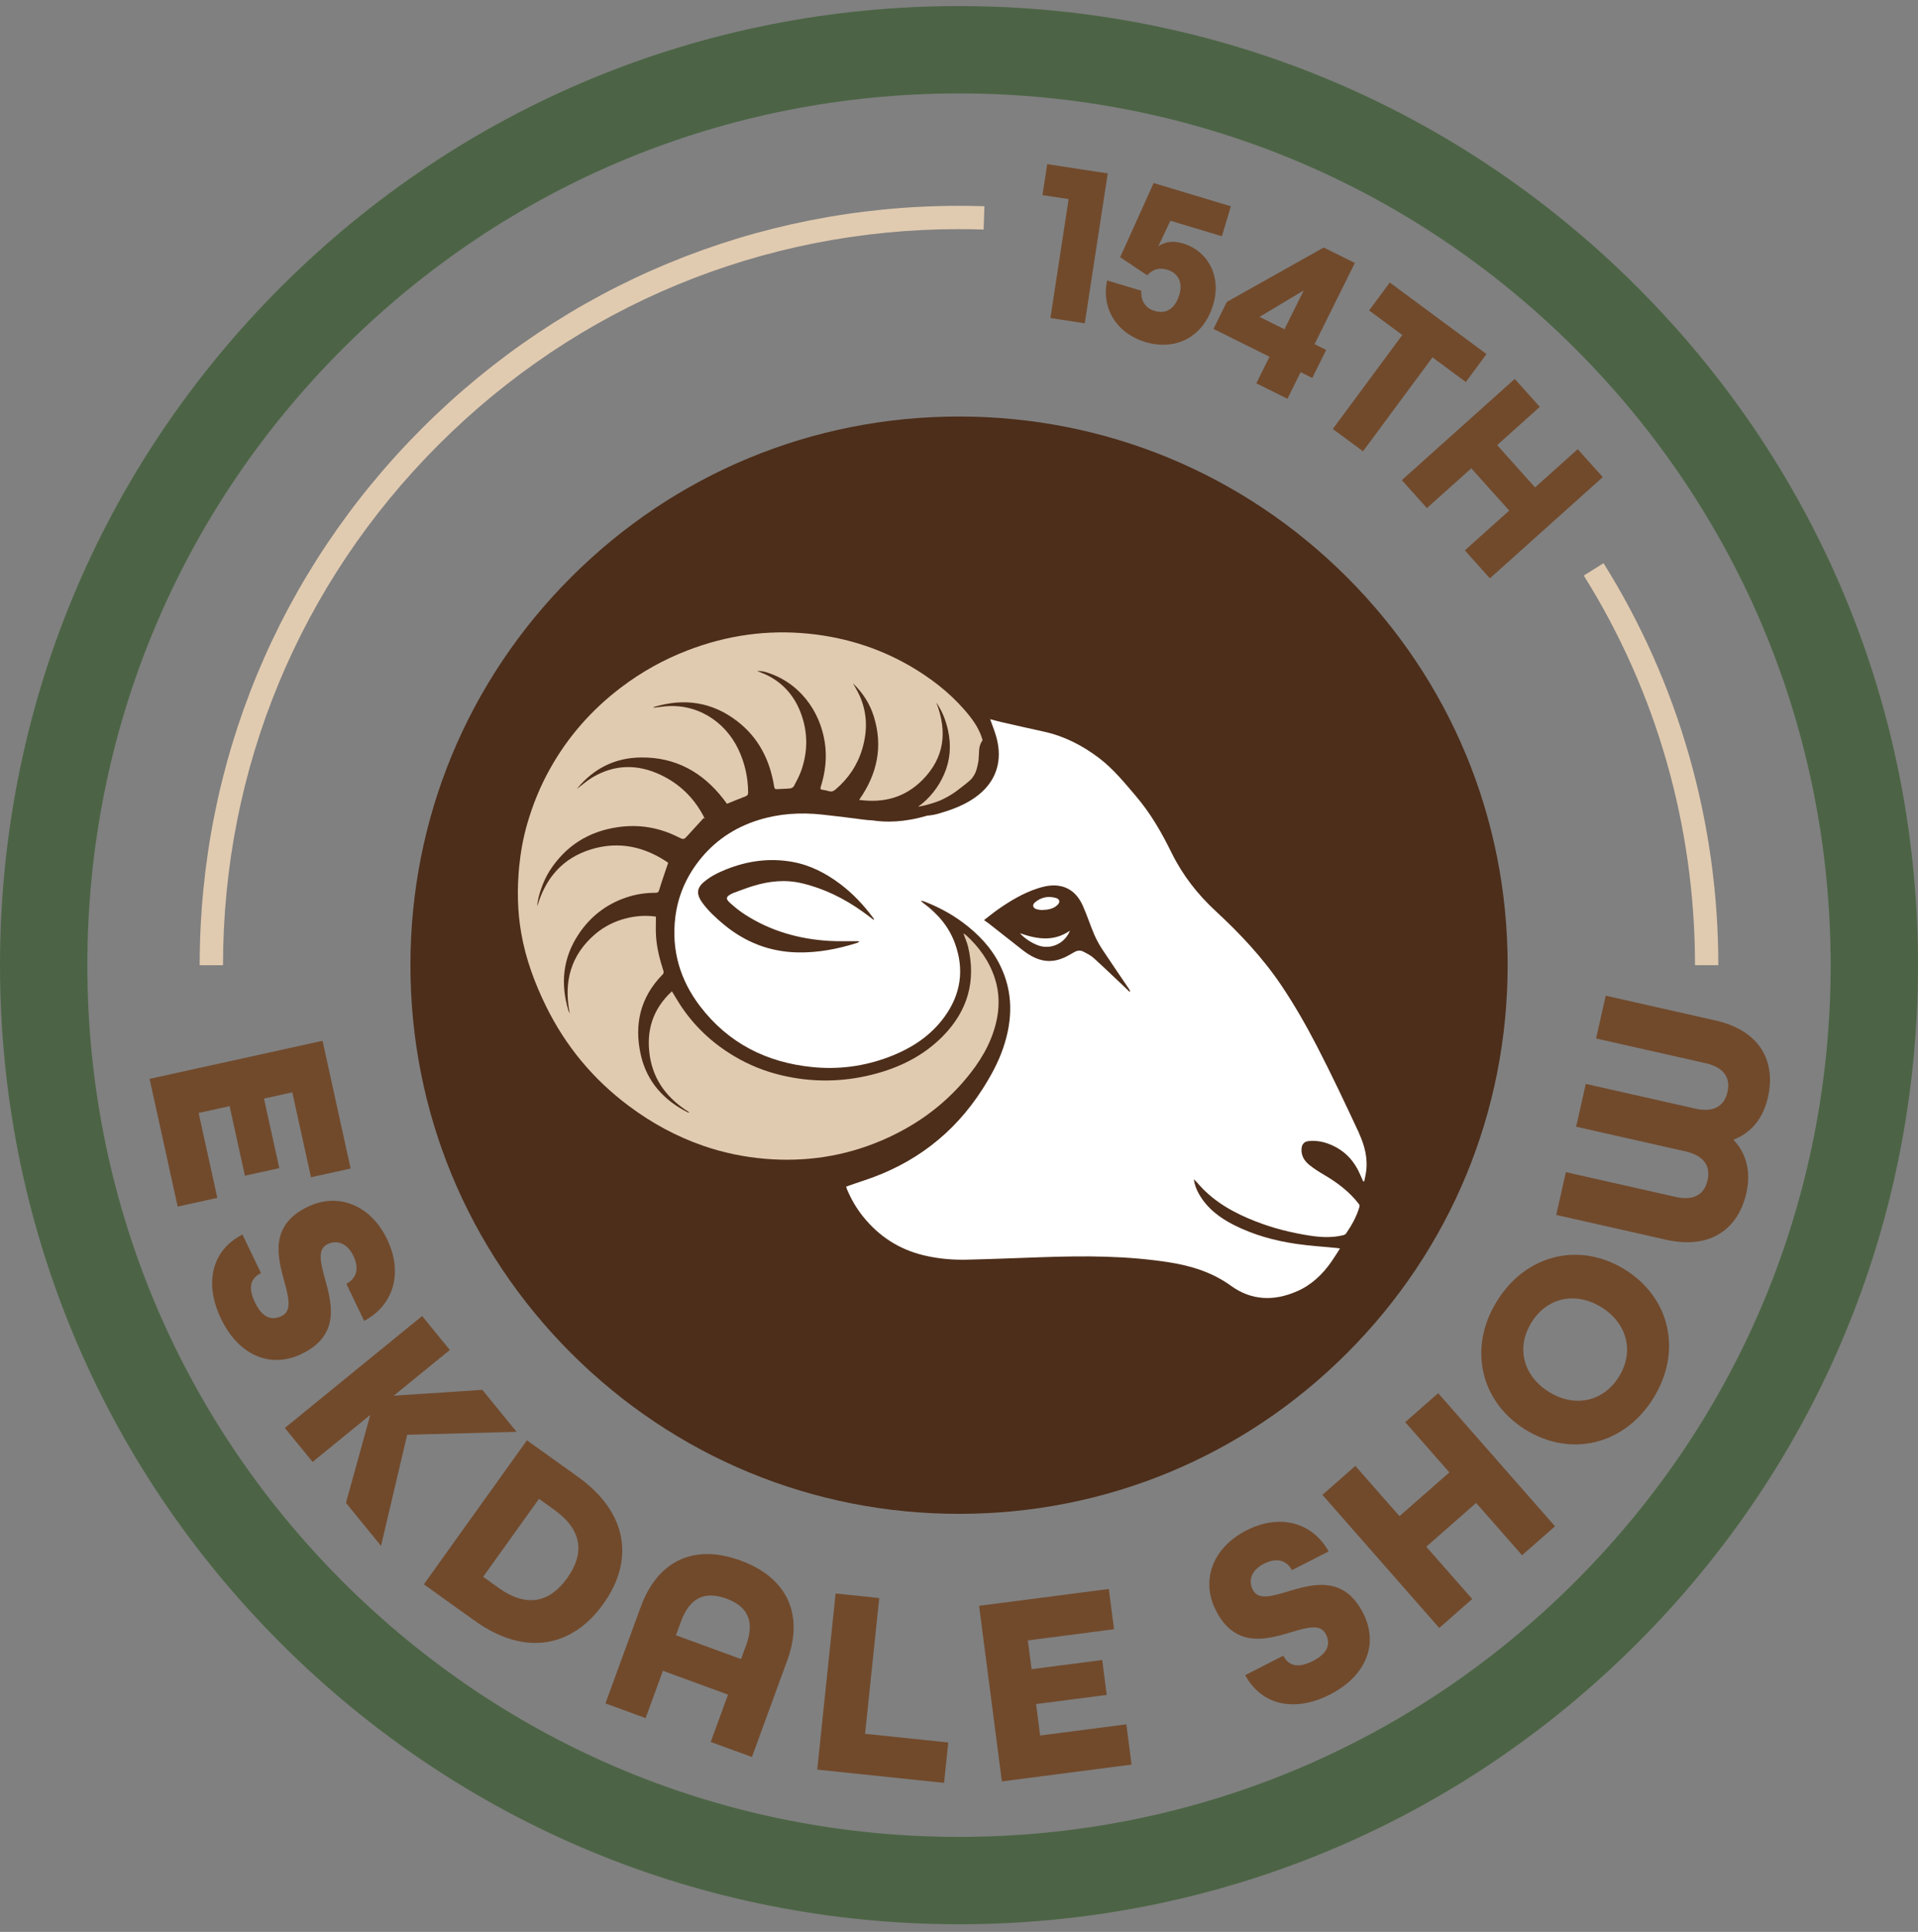 <svg xmlns="http://www.w3.org/2000/svg" width="140" height="141" viewBox="0 0 140 141" fill="none"><rect x="0" y="0" width="140" height="141" fill="#808080" stroke="none"/><path d="M78 14.532L76.094 14.239L76.44 11.981L80.857 12.657L79.18 23.597L76.672 23.212L78.002 14.53L78 14.532Z" fill="#714A2C"></path><path d="M80.814 20.469L83.31 21.219C83.25 21.891 83.567 22.48 84.279 22.694C85.121 22.947 85.777 22.526 86.085 21.506C86.345 20.647 86.028 19.933 85.186 19.68C84.587 19.5 84.09 19.687 83.737 20.093L81.765 18.775L84.207 13.359L89.845 15.055L89.189 17.242L85.429 16.112L84.553 17.969C85.082 17.616 85.65 17.557 86.379 17.776C88.081 18.288 89.204 20.073 88.551 22.246C87.85 24.579 85.837 25.634 83.599 24.962C81.493 24.329 80.372 22.471 80.814 20.467V20.469Z" fill="#714A2C"></path><path d="M92.663 26.037L88.572 24.005L89.55 22.035L96.621 18.064L98.895 19.193L95.954 25.119L96.802 25.54L95.786 27.586L94.938 27.165L93.975 29.106L91.701 27.977L92.663 26.037ZM93.756 24.03L95.163 21.195L91.936 23.127L93.756 24.03Z" fill="#714A2C"></path><path d="M102.358 24.452L99.935 22.66L101.444 20.62L108.504 25.842L106.995 27.883L104.56 26.082L99.489 32.939L97.284 31.309L102.356 24.452H102.358Z" fill="#714A2C"></path><path d="M110.564 27.655L112.394 29.696L109.282 32.486L112.049 35.575L115.161 32.784L116.991 34.824L108.751 42.21L106.921 40.17L110.16 37.266L107.393 34.18L104.153 37.084L102.323 35.043L110.564 27.657V27.655Z" fill="#714A2C"></path><path d="M70 140.443C51.303 140.443 33.724 133.162 20.502 119.942C7.282 106.72 0 89.143 0 70.443C0 51.744 7.282 34.167 20.502 20.945C33.724 7.725 51.303 0.443 70 0.443C88.697 0.443 106.276 7.725 119.498 20.945C132.721 34.167 140 51.744 140 70.443C140 89.143 132.718 106.72 119.498 119.942C106.276 133.164 88.699 140.443 70 140.443ZM70 6.82C53.005 6.82 37.029 13.438 25.012 25.455C12.995 37.472 6.376 53.449 6.376 70.443C6.376 87.438 12.995 103.415 25.012 115.432C37.029 127.449 53.005 134.067 70 134.067C86.995 134.067 102.971 127.449 114.988 115.432C127.005 103.415 133.624 87.438 133.624 70.443C133.624 53.449 127.005 37.472 114.988 25.455C102.971 13.438 86.995 6.82 70 6.82Z" fill="#4C6445"></path><path d="M110.047 70.445C110.047 81.14 105.881 91.197 98.319 98.762C90.755 106.326 80.697 110.49 70.002 110.49C59.307 110.49 49.25 106.324 41.686 98.762C34.121 91.197 29.958 81.14 29.958 70.445C29.958 59.75 34.123 49.693 41.686 42.128C49.25 34.564 59.307 30.4 70.002 30.4C80.697 30.4 90.755 34.566 98.319 42.128C105.883 49.693 110.047 59.748 110.047 70.445Z" fill="#4D2E1A"></path><path d="M16.276 70.447H14.576C14.576 55.641 20.34 41.724 30.81 31.256C41.279 20.789 55.197 15.023 70 15.023C70.616 15.023 71.239 15.033 71.853 15.052L71.798 16.753C71.203 16.733 70.597 16.723 70 16.723C55.649 16.723 42.159 22.311 32.013 32.457C21.866 42.604 16.278 56.096 16.278 70.444L16.276 70.447Z" fill="#E1CBB0"></path><path d="M125.424 70.446H123.724C123.724 60.322 120.916 50.488 115.605 42.008L117.046 41.105C122.527 49.857 125.424 60.004 125.424 70.446Z" fill="#E1CBB0"></path><path d="M23.543 75.961L25.594 85.285L22.7 85.923L21.335 79.725L19.269 80.18L20.387 85.257L17.877 85.81L16.759 80.733L14.5 81.23L15.864 87.427L12.97 88.065L10.918 78.741L23.543 75.963V75.961Z" fill="#714A2C"></path><path d="M17.698 90.104L19.05 92.918C18.319 93.268 18.07 93.936 18.61 95.058C19.15 96.18 19.826 96.403 20.557 96.053C21.322 95.685 21.073 94.707 20.757 93.545C20.264 91.742 19.637 89.434 22.47 88.074C24.678 87.013 27.052 87.936 28.257 90.448C29.43 92.888 28.746 95.256 26.58 96.405L25.28 93.698C25.947 93.356 26.276 92.671 25.798 91.672C25.301 90.639 24.517 90.512 23.911 90.803C23.146 91.171 23.394 92.148 23.72 93.328C24.221 95.147 24.848 97.457 22.015 98.818C19.698 99.929 17.399 98.886 16.132 96.248C14.882 93.647 15.46 91.243 17.698 90.104Z" fill="#714A2C"></path><path d="M30.81 96.047L32.834 98.529L28.744 101.864L35.208 101.439L37.707 104.504L29.72 104.718L27.813 112.829L25.252 109.688L27.029 103.265L22.817 106.701L20.793 104.219L30.812 96.049L30.81 96.047Z" fill="#714A2C"></path><path d="M38.462 105.122L42.175 107.779C45.871 110.425 46.294 113.911 44.039 117.063C41.784 120.212 38.347 120.937 34.651 118.291L30.938 115.634L38.462 105.122ZM36.377 115.881C38.483 117.388 40.149 116.929 41.403 115.175C42.657 113.424 42.555 111.698 40.451 110.189L39.342 109.394L35.269 115.084L36.379 115.879L36.377 115.881Z" fill="#714A2C"></path><path d="M46.772 117.273C47.981 113.968 50.596 112.631 54.049 113.893C57.52 115.164 58.674 117.878 57.465 121.183L54.885 128.237L51.877 127.137L53.14 123.683L48.387 121.944L47.125 125.398L44.192 124.325L46.772 117.27V117.273ZM54.092 121.088L54.459 120.084C55.072 118.414 54.666 117.277 53.014 116.673C51.38 116.076 50.319 116.677 49.707 118.348L49.339 119.351L54.092 121.09V121.088Z" fill="#714A2C"></path><path d="M60.995 116.303L64.179 116.634L63.144 126.543L69.218 127.176L68.91 130.124L59.652 129.157L60.993 116.301L60.995 116.303Z" fill="#714A2C"></path><path d="M71.469 117.2L80.936 115.972L81.316 118.911L75.025 119.727L75.297 121.825L80.453 121.156L80.783 123.704L75.626 124.373L75.924 126.667L82.215 125.851L82.596 128.79L73.129 130.018L71.467 117.2H71.469Z" fill="#714A2C"></path><path d="M90.891 122.259L93.673 120.841C94.041 121.564 94.715 121.797 95.824 121.232C96.933 120.667 97.142 119.985 96.772 119.262C96.387 118.505 95.416 118.777 94.26 119.122C92.468 119.657 90.175 120.335 88.749 117.536C87.637 115.351 88.502 112.958 90.987 111.693C93.399 110.465 95.784 111.092 96.982 113.232L94.304 114.597C93.945 113.936 93.254 113.623 92.268 114.125C91.246 114.646 91.138 115.432 91.444 116.031C91.828 116.788 92.8 116.516 93.973 116.163C95.781 115.619 98.075 114.939 99.501 117.74C100.668 120.029 99.677 122.354 97.07 123.681C94.498 124.99 92.081 124.469 90.889 122.259H90.891Z" fill="#714A2C"></path><path d="M96.525 109.102L98.931 106.99L102.153 110.658L105.792 107.464L102.57 103.795L104.976 101.683L113.505 111.398L111.099 113.51L107.747 109.693L104.109 112.888L107.461 116.705L105.055 118.818L96.525 109.102Z" fill="#714A2C"></path><path d="M111.343 104.342C108.053 102.295 107.142 98.376 109.271 94.952C111.401 91.528 115.322 90.614 118.61 92.661C121.9 94.707 122.812 98.627 120.682 102.051C118.553 105.475 114.631 106.386 111.343 104.342ZM116.899 95.413C115.052 94.265 112.948 94.654 111.79 96.516C110.631 98.38 111.212 100.44 113.057 101.587C114.903 102.735 117.008 102.346 118.166 100.484C119.324 98.622 118.744 96.561 116.899 95.413Z" fill="#714A2C"></path><path d="M121.576 90.475L113.593 88.673L114.298 85.549L122.281 87.351C123.746 87.683 124.428 87.085 124.64 86.142C124.849 85.217 124.494 84.367 123.029 84.035L115.046 82.233L115.752 79.109L123.735 80.911C125.199 81.243 125.886 80.626 126.094 79.702C126.307 78.756 125.947 77.925 124.483 77.595L116.5 75.795L117.206 72.671L125.189 74.473C128.564 75.234 129.622 77.54 129.048 80.086C128.704 81.61 127.833 82.69 126.526 83.185C127.493 84.195 127.818 85.544 127.474 87.066C126.9 89.61 124.951 91.238 121.578 90.478L121.576 90.475Z" fill="#714A2C"></path><path d="M99.205 82.711C98.201 80.558 97.19 78.409 96.099 76.303C95.326 74.811 94.486 73.347 93.551 71.952C92.195 69.929 90.531 68.154 88.743 66.503C87.415 65.274 86.327 63.884 85.523 62.254C84.805 60.792 83.999 59.379 82.93 58.124C82.08 57.128 81.262 56.112 80.208 55.315C78.996 54.399 77.674 53.721 76.178 53.395C75.158 53.174 74.14 52.941 73.122 52.709C72.841 52.645 72.565 52.567 72.274 52.492C72.422 52.911 72.576 53.285 72.69 53.672C73.151 55.202 72.867 56.547 71.891 57.585C71.63 57.863 71.317 58.12 70.958 58.35C70.172 58.856 69.302 59.157 68.412 59.41C68.182 59.476 67.706 59.54 67.702 59.523C65.997 60.033 64.639 60.029 63.668 59.874C63.455 59.867 63.239 59.848 63.018 59.818C62.012 59.682 61.005 59.559 59.995 59.451C58.425 59.283 56.873 59.379 55.358 59.852C53.585 60.407 52.116 61.4 50.981 62.875C50.059 64.073 49.483 65.427 49.296 66.919C48.992 69.338 49.636 71.529 51.109 73.453C53.166 76.137 55.942 77.542 59.279 77.88C61.203 78.076 63.075 77.829 64.884 77.145C66.503 76.53 67.921 75.625 68.95 74.201C70.144 72.545 70.403 70.745 69.693 68.822C69.247 67.614 68.439 66.683 67.415 65.925C67.345 65.874 67.279 65.816 67.213 65.763C67.311 65.746 67.387 65.763 67.46 65.793C68.465 66.184 69.413 66.681 70.28 67.328C71.404 68.165 72.354 69.157 72.984 70.422C73.968 72.394 73.925 74.42 73.234 76.462C72.871 77.54 72.327 78.53 71.715 79.487C69.617 82.769 66.697 84.977 63.001 86.18C62.59 86.314 62.182 86.46 61.761 86.607C61.789 86.69 61.804 86.754 61.83 86.815C62.131 87.531 62.52 88.199 63.009 88.805C64.165 90.239 65.628 91.187 67.424 91.619C68.461 91.869 69.517 91.963 70.578 91.938C72.403 91.895 74.229 91.821 76.053 91.757C79.151 91.648 82.246 91.648 85.322 92.129C86.947 92.384 88.484 92.856 89.844 93.84C91.356 94.934 92.994 94.977 94.671 94.246C95.734 93.782 96.544 93.007 97.198 92.063C97.406 91.763 97.596 91.453 97.812 91.119C97.717 91.104 97.674 91.096 97.632 91.091C96.622 90.992 95.608 90.93 94.605 90.783C93.032 90.554 91.506 90.133 90.078 89.412C89.037 88.888 88.125 88.201 87.528 87.166C87.332 86.826 87.19 86.469 87.145 86.069C87.294 86.205 87.421 86.358 87.553 86.505C88.68 87.763 90.118 88.545 91.662 89.147C92.945 89.648 94.276 89.98 95.638 90.188C96.446 90.311 97.254 90.348 98.055 90.148C98.127 90.131 98.214 90.084 98.255 90.025C98.671 89.415 99.032 88.777 99.234 88.063C99.251 88.005 99.222 87.918 99.183 87.869C98.499 86.979 97.623 86.318 96.663 85.755C96.289 85.536 95.917 85.3 95.579 85.03C95.211 84.734 94.967 84.35 95.003 83.842C95.024 83.519 95.192 83.321 95.511 83.285C96.133 83.215 96.722 83.351 97.283 83.612C98.21 84.044 98.856 84.751 99.262 85.682C99.341 85.863 99.421 86.042 99.502 86.222C99.528 86.222 99.551 86.222 99.577 86.222C99.621 86.01 99.674 85.797 99.706 85.582C99.861 84.571 99.615 83.61 99.198 82.715L99.205 82.711ZM63.768 67.134C63.508 66.939 63.251 66.737 62.986 66.55C61.63 65.58 60.163 64.851 58.531 64.465C57.322 64.178 56.142 64.305 54.975 64.662C54.503 64.807 54.042 64.99 53.574 65.157C53.498 65.185 53.423 65.223 53.349 65.262C53.011 65.442 52.96 65.593 53.243 65.857C53.602 66.192 53.995 66.505 54.41 66.769C56.252 67.948 58.293 68.53 60.463 68.669C61.173 68.715 61.889 68.686 62.603 68.692C62.639 68.692 62.673 68.696 62.724 68.739C62.669 68.764 62.62 68.798 62.563 68.817C61.149 69.266 59.715 69.542 58.223 69.512C56.161 69.472 54.369 68.758 52.799 67.447C52.227 66.968 51.681 66.465 51.243 65.855C51.203 65.799 51.169 65.742 51.132 65.684C50.835 65.174 50.907 64.775 51.36 64.388C51.851 63.967 52.422 63.684 53.015 63.449C54.561 62.83 56.159 62.611 57.808 62.9C59.124 63.13 60.274 63.725 61.332 64.522C62.25 65.215 63.032 66.044 63.715 66.966C63.745 67.009 63.774 67.051 63.802 67.094C63.791 67.106 63.781 67.119 63.77 67.132L63.768 67.134ZM82.446 72.386C82.363 72.307 82.282 72.224 82.199 72.146C81.413 71.404 80.637 70.652 79.836 69.927C79.619 69.729 79.341 69.591 79.075 69.455C78.86 69.344 78.644 69.359 78.414 69.493C77.87 69.812 77.322 70.122 76.663 70.137C75.853 70.159 75.205 69.782 74.599 69.308C73.793 68.681 72.994 68.046 72.191 67.415C72.091 67.336 71.985 67.268 71.825 67.155C72.182 66.883 72.503 66.615 72.845 66.375C73.74 65.752 74.671 65.191 75.713 64.849C76.384 64.628 77.073 64.507 77.761 64.777C78.386 65.023 78.777 65.525 79.039 66.108C79.347 66.794 79.574 67.517 79.872 68.21C80.036 68.592 80.244 68.96 80.471 69.308C81.103 70.267 81.755 71.211 82.397 72.161C82.435 72.218 82.461 72.286 82.493 72.348C82.478 72.36 82.463 72.371 82.446 72.382V72.386Z" fill="white"></path><path d="M70.504 68.249C70.459 68.208 70.406 68.181 70.319 68.121C70.395 68.321 70.453 68.466 70.506 68.614C70.561 68.769 70.621 68.925 70.659 69.084C71.262 71.601 70.633 73.779 68.829 75.618C67.388 77.086 65.611 77.947 63.634 78.44C61.447 78.984 59.258 79.001 57.069 78.487C55.838 78.198 54.676 77.734 53.588 77.084C51.972 76.121 50.638 74.869 49.617 73.288C49.424 72.989 49.245 72.68 49.044 72.351C47.639 73.65 47.154 75.235 47.43 77.061C47.705 78.88 48.739 80.204 50.321 81.188C50.238 81.188 50.221 81.192 50.208 81.188C48.457 80.308 47.23 78.954 46.784 77.037C46.266 74.806 46.722 72.778 48.387 71.103C48.434 71.056 48.453 70.944 48.431 70.878C48.163 70.047 47.943 69.203 47.885 68.328C47.853 67.851 47.879 67.369 47.879 66.901C46.514 66.691 44.754 67.059 43.449 68.172C41.658 69.703 41.131 71.666 41.585 73.943C41.541 73.883 41.511 73.826 41.492 73.764C40.895 71.792 41.082 69.915 42.236 68.181C43.09 66.897 44.249 65.994 45.717 65.501C46.408 65.267 47.118 65.159 47.845 65.161C48.004 65.161 48.066 65.122 48.117 64.952C48.312 64.304 48.54 63.664 48.773 62.969C47.084 61.811 45.201 61.362 43.148 61.989C41.067 62.625 39.815 64.091 39.214 66.157C39.226 65.509 39.636 64.308 40.119 63.558C41.286 61.739 42.952 60.684 45.088 60.372C46.635 60.145 48.108 60.391 49.505 61.095C49.906 61.297 49.911 61.292 50.21 60.965C50.595 60.544 50.98 60.121 51.364 59.7C51.386 59.722 51.407 59.745 51.43 59.766C51.43 59.752 51.434 59.734 51.428 59.724C51.396 59.656 51.362 59.588 51.328 59.522C50.62 58.2 49.588 57.207 48.24 56.563C46.544 55.756 44.854 55.771 43.222 56.752C42.829 56.989 42.482 57.301 42.11 57.579C42.136 57.547 42.161 57.513 42.187 57.481C43.39 56.055 44.927 55.303 46.791 55.284C49.303 55.258 51.271 56.349 52.795 58.306C52.895 58.436 52.99 58.568 53.063 58.665C53.534 58.474 53.974 58.291 54.419 58.121C54.559 58.066 54.61 57.989 54.608 57.839C54.599 56.731 54.365 55.679 53.889 54.68C52.901 52.61 50.78 51.252 48.319 51.579C48.112 51.607 47.906 51.63 47.7 51.654C47.717 51.607 47.743 51.596 47.768 51.59C49.959 50.933 51.996 51.235 53.817 52.64C55.373 53.841 56.2 55.481 56.506 57.401C56.529 57.547 56.569 57.611 56.731 57.596C57.046 57.571 57.362 57.577 57.675 57.543C57.775 57.533 57.906 57.458 57.951 57.373C58.147 57.003 58.348 56.631 58.487 56.238C58.956 54.891 58.978 53.533 58.502 52.177C58.053 50.893 57.25 49.915 56.032 49.297C55.785 49.171 55.52 49.08 55.262 48.974C55.464 48.963 55.658 48.989 55.843 49.039C58.346 49.758 59.866 51.904 60.208 54.211C60.372 55.312 60.24 56.383 59.908 57.433C59.866 57.571 59.892 57.624 60.034 57.645C60.189 57.666 60.346 57.694 60.495 57.741C60.688 57.803 60.833 57.752 60.986 57.622C61.925 56.823 62.589 55.841 62.939 54.657C63.339 53.305 63.311 51.972 62.701 50.68C62.572 50.404 62.408 50.14 62.259 49.873C62.967 50.548 63.488 51.35 63.779 52.279C64.461 54.464 64.049 56.478 62.71 58.379C64.538 58.633 66.085 58.183 67.332 56.925C68.929 55.316 69.173 53.413 68.344 51.28C68.395 51.352 68.41 51.373 68.425 51.394C68.808 51.979 69.048 52.623 69.199 53.301C69.441 54.398 69.362 55.477 68.916 56.504C68.506 57.45 67.855 58.279 67.016 58.88C67.016 58.88 67.018 58.88 67.02 58.88C67.25 58.84 67.479 58.791 67.704 58.729C67.934 58.667 68.161 58.595 68.387 58.514C68.389 58.514 68.576 58.44 68.625 58.423C68.671 58.4 68.835 58.323 68.859 58.313C69.069 58.208 69.275 58.096 69.475 57.97C69.575 57.909 69.673 57.841 69.768 57.773C69.779 57.764 69.902 57.673 69.936 57.647C70.221 57.426 70.72 57.059 70.954 56.799C70.916 56.84 71.073 56.627 71.088 56.602C71.086 56.606 71.15 56.485 71.184 56.425C71.203 56.37 71.256 56.236 71.262 56.217C71.301 56.094 71.335 55.968 71.362 55.843C71.381 55.758 71.396 55.673 71.411 55.588C71.415 55.56 71.42 55.539 71.424 55.52C71.424 55.499 71.426 55.467 71.43 55.426C71.445 55.214 71.46 55.001 71.466 54.789C71.475 54.498 71.568 54.236 71.722 54.023C71.549 53.394 71.224 52.838 70.818 52.317C69.73 50.927 68.393 49.817 66.901 48.893C64.493 47.401 61.864 46.54 59.054 46.253C56.002 45.943 53.046 46.368 50.185 47.469C48.436 48.142 46.816 49.048 45.326 50.179C43.184 51.803 41.445 53.781 40.136 56.13C39.426 57.401 38.882 58.742 38.48 60.14C38.191 61.144 38.004 62.17 37.9 63.212C37.739 64.852 37.762 66.493 38.047 68.111C38.374 69.979 39.026 71.754 39.864 73.456C41.294 76.359 43.305 78.778 45.898 80.716C47.568 81.966 49.377 82.952 51.347 83.632C52.793 84.13 54.283 84.44 55.809 84.572C58.752 84.825 61.594 84.408 64.312 83.254C66.714 82.236 68.797 80.769 70.482 78.761C71.486 77.567 72.297 76.262 72.684 74.731C72.965 73.624 72.971 72.51 72.621 71.416C72.219 70.164 71.475 69.131 70.51 68.247L70.504 68.249Z" fill="#E1CBB0"></path><path d="M78.1 67.926C77.719 68.865 76.712 69.322 75.804 69.01C75.339 68.85 74.754 68.474 74.45 68.111C75.711 68.555 76.914 68.742 78.1 67.924V67.926Z" fill="white"></path><path d="M76.019 66.421C75.942 66.408 75.79 66.397 75.649 66.355C75.392 66.274 75.332 66.046 75.532 65.872C75.972 65.49 76.491 65.383 77.048 65.53C77.369 65.615 77.411 65.849 77.162 66.074C76.861 66.346 76.482 66.404 76.019 66.421Z" fill="white"></path></svg>